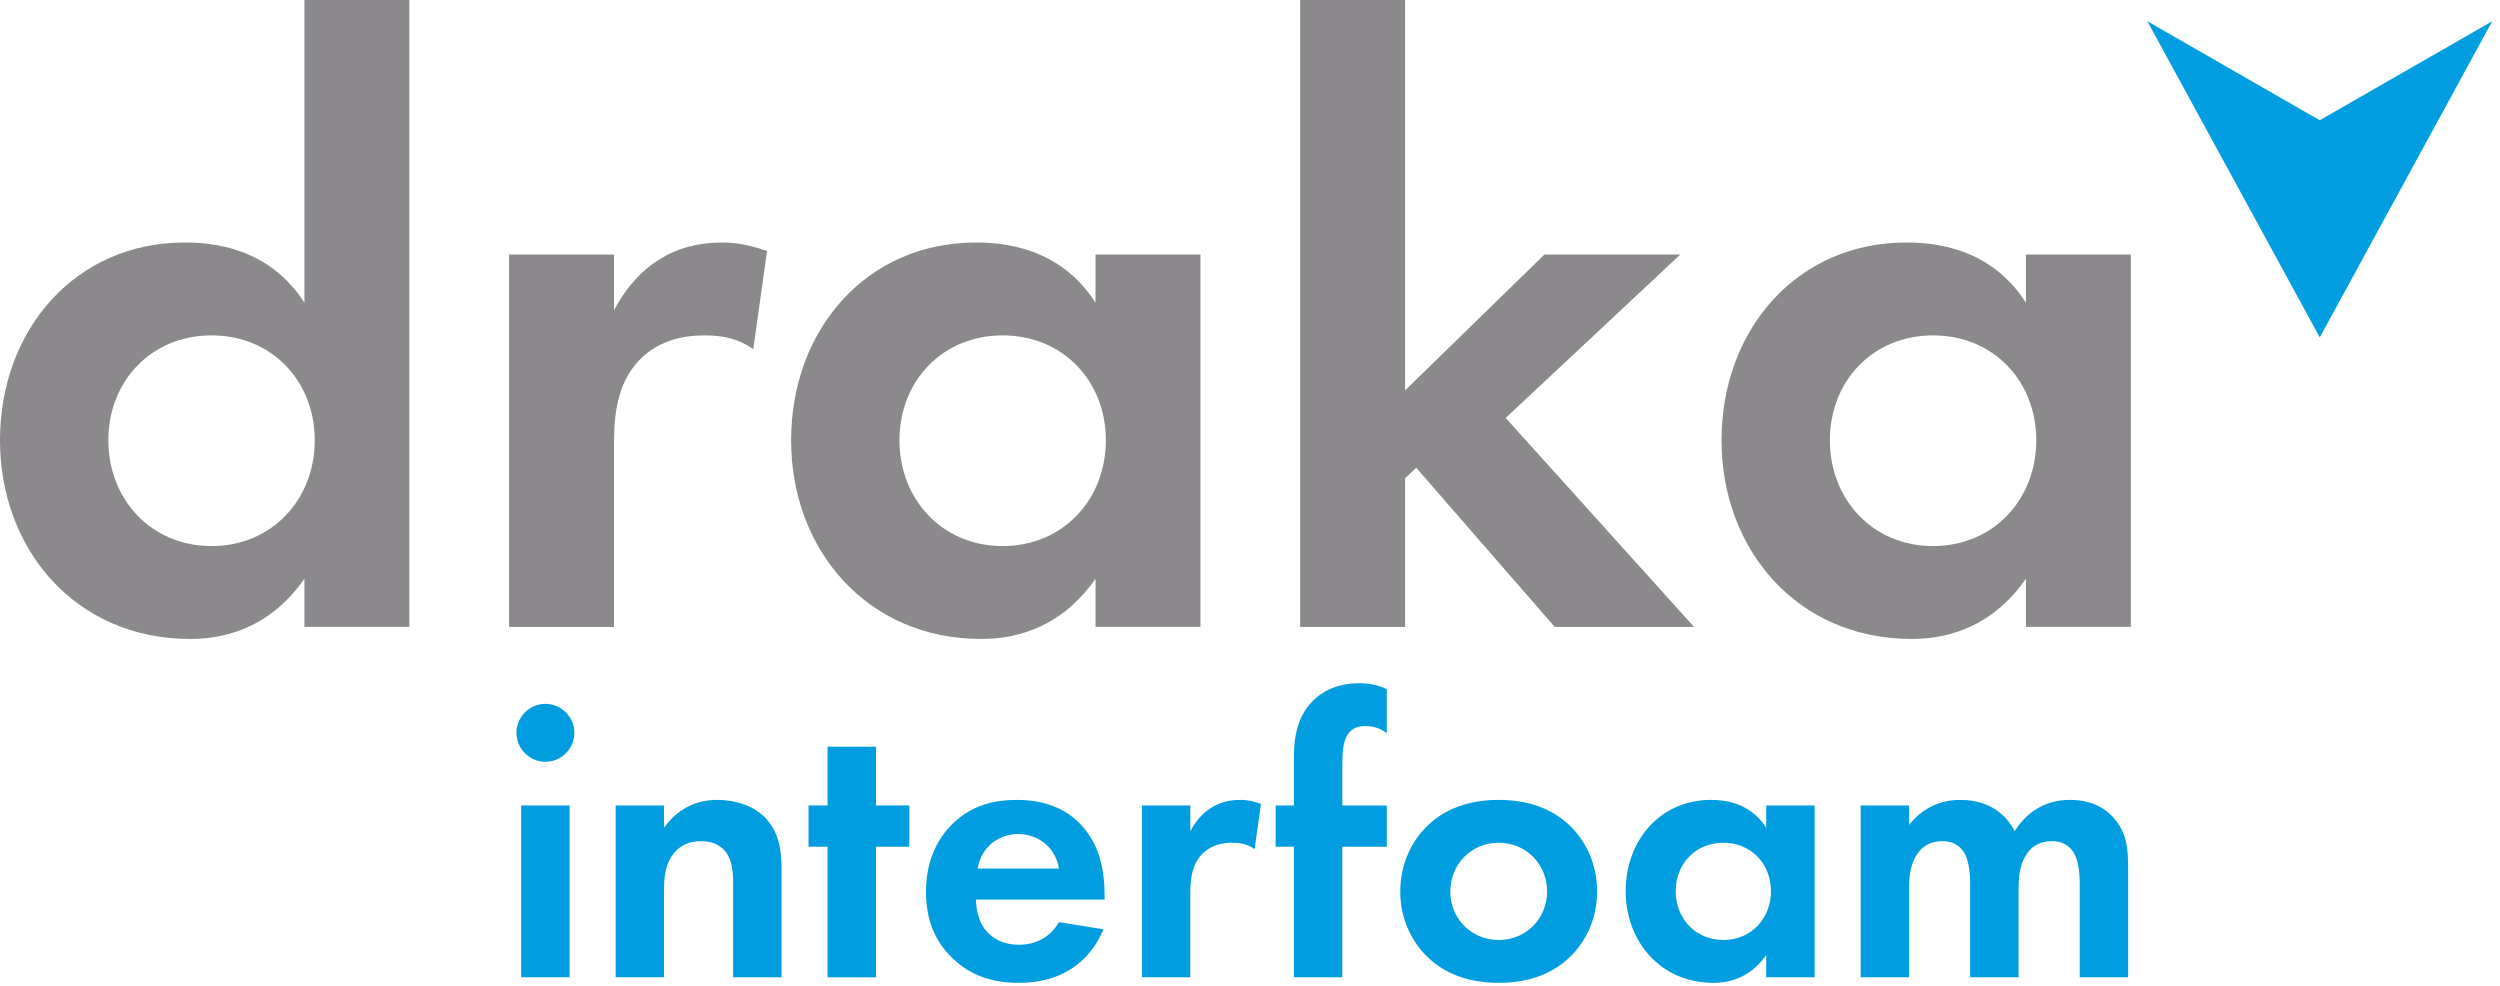 <?xml version="1.0" encoding="UTF-8" standalone="no"?><!DOCTYPE svg PUBLIC "-//W3C//DTD SVG 1.1//EN" "http://www.w3.org/Graphics/SVG/1.1/DTD/svg11.dtd"><svg width="100%" height="100%" viewBox="0 0 185 73" version="1.1" xmlns="http://www.w3.org/2000/svg" xmlns:xlink="http://www.w3.org/1999/xlink" xml:space="preserve" xmlns:serif="http://www.serif.com/" style="fill-rule:evenodd;clip-rule:evenodd;stroke-linejoin:round;stroke-miterlimit:1.414;"><g><path d="M158.904,1.573l12.76,23.394l12.76,-23.394l-12.762,7.326l-12.758,-7.326Z" style="fill:#009ee0;fill-rule:nonzero;"/><path d="M8.018,32.582c0,4.391 3.182,7.827 7.636,7.827c4.455,0 7.637,-3.436 7.637,-7.827c0,-4.391 -3.182,-7.763 -7.637,-7.763c-4.454,0 -7.636,3.372 -7.636,7.763m14.509,-32.582l7.764,0l0,46.39l-7.764,0l0,-3.563c-2.8,4.01 -6.491,4.455 -8.464,4.455c-8.463,0 -14.063,-6.619 -14.063,-14.7c0,-8.145 5.536,-14.637 13.681,-14.637c2.101,0 6.237,0.382 8.846,4.455l0,-22.4Z" style="fill:#8c898d;fill-rule:nonzero;"/><path d="M37.67,18.836l7.765,0l0,4.137c1.209,-2.355 2.862,-3.5 3.435,-3.818c1.21,-0.764 2.737,-1.209 4.583,-1.209c1.336,0 2.418,0.318 3.308,0.636l-1.018,7.254c-1.018,-0.7 -2.036,-1.018 -3.627,-1.018c-1.463,0 -3.627,0.318 -5.155,2.227c-1.463,1.847 -1.526,4.2 -1.526,6.109l0,13.237l-7.765,0l0,-27.555Z" style="fill:#8c898d;fill-rule:nonzero;"/><path d="M66.56,32.582c0,4.391 3.182,7.827 7.636,7.827c4.455,0 7.637,-3.436 7.637,-7.827c0,-4.391 -3.182,-7.763 -7.637,-7.763c-4.454,0 -7.636,3.372 -7.636,7.763m14.509,-13.746l7.764,0l0,27.554l-7.764,0l0,-3.563c-2.8,4.01 -6.491,4.455 -8.464,4.455c-8.463,0 -14.063,-6.619 -14.063,-14.7c0,-8.145 5.536,-14.637 13.681,-14.637c2.101,0 6.237,0.382 8.846,4.455l0,-3.564Z" style="fill:#8c898d;fill-rule:nonzero;"/><path d="M103.976,0l0,28.891l10.309,-10.054l10.055,0l-12.919,12.09l13.937,15.464l-10.309,0l-10.245,-11.773l-0.828,0.763l0,11.01l-7.764,0l0,-46.391l7.764,0Z" style="fill:#8c898d;fill-rule:nonzero;"/><path d="M135.411,32.582c0,4.391 3.182,7.827 7.636,7.827c4.455,0 7.637,-3.436 7.637,-7.827c0,-4.391 -3.182,-7.763 -7.637,-7.763c-4.454,0 -7.636,3.372 -7.636,7.763m14.508,-13.746l7.765,0l0,27.554l-7.765,0l0,-3.563c-2.799,4.01 -6.49,4.455 -8.463,4.455c-8.463,0 -14.063,-6.619 -14.063,-14.7c0,-8.145 5.536,-14.637 13.681,-14.637c2.101,0 6.236,0.382 8.845,4.455l0,-3.564Z" style="fill:#8c898d;fill-rule:nonzero;"/><path d="M42.151,72.319l-3.583,0l0,-12.716l3.583,0l0,12.716Zm-1.791,-20.234c1.175,0 2.144,0.969 2.144,2.144c0,1.175 -0.969,2.144 -2.144,2.144c-1.175,0 -2.144,-0.969 -2.144,-2.144c0,-1.175 0.969,-2.144 2.144,-2.144" style="fill:#009ee0;fill-rule:nonzero;"/><path d="M45.558,59.603l3.583,0l0,1.645c0.675,-0.94 1.879,-2.056 3.935,-2.056c1.116,0 2.761,0.323 3.76,1.557c0.88,1.086 0.998,2.349 0.998,3.583l0,7.987l-3.583,0l0,-6.93c0,-0.706 -0.029,-1.821 -0.675,-2.496c-0.558,-0.588 -1.322,-0.646 -1.675,-0.646c-0.939,0 -1.674,0.323 -2.202,1.116c-0.529,0.822 -0.558,1.731 -0.558,2.466l0,6.49l-3.583,0l0,-12.716Z" style="fill:#009ee0;fill-rule:nonzero;"/><path d="M64.824,62.657l0,9.663l-3.583,0l0,-9.663l-1.41,0l0,-3.054l1.41,0l0,-4.347l3.583,0l0,4.347l2.467,0l0,3.054l-2.467,0Z" style="fill:#009ee0;fill-rule:nonzero;"/><path d="M78.363,64.273c-0.294,-1.733 -1.704,-2.556 -3.025,-2.556c-1.321,0 -2.702,0.852 -2.995,2.556l6.02,0Zm3.289,4.493c-0.382,0.94 -1.821,3.965 -6.256,3.965c-2.056,0 -3.612,-0.587 -4.875,-1.792c-1.409,-1.321 -1.996,-2.966 -1.996,-4.963c0,-2.526 1.027,-4.082 1.938,-4.993c1.497,-1.468 3.259,-1.791 4.786,-1.791c2.585,0 4.083,1.028 4.964,2.085c1.351,1.615 1.527,3.612 1.527,4.993l0,0.293l-9.516,0c0,0.764 0.206,1.586 0.617,2.144c0.382,0.529 1.176,1.205 2.555,1.205c1.351,0 2.379,-0.647 2.967,-1.674l3.289,0.528Z" style="fill:#009ee0;fill-rule:nonzero;"/><path d="M84.501,59.603l3.583,0l0,1.909c0.557,-1.086 1.322,-1.615 1.585,-1.762c0.559,-0.352 1.263,-0.558 2.115,-0.558c0.616,0 1.116,0.147 1.528,0.294l-0.47,3.348c-0.47,-0.323 -0.94,-0.47 -1.674,-0.47c-0.676,0 -1.674,0.147 -2.379,1.028c-0.677,0.852 -0.705,1.938 -0.705,2.819l0,6.108l-3.583,0l0,-12.716Z" style="fill:#009ee0;fill-rule:nonzero;"/><path d="M99.332,62.657l0,9.663l-3.583,0l0,-9.663l-1.351,0l0,-3.054l1.351,0l0,-3.494c0,-1.176 0.089,-3.173 1.674,-4.494c0.764,-0.646 1.821,-1.057 3.142,-1.057c0.793,0 1.439,0.147 2.056,0.44l0,3.26c-0.499,-0.382 -0.998,-0.529 -1.615,-0.529c-0.47,0 -0.94,0.118 -1.292,0.647c-0.294,0.47 -0.382,1.145 -0.382,2.202l0,3.025l3.289,0l0,3.054l-3.289,0Z" style="fill:#009ee0;fill-rule:nonzero;"/><path d="M114.486,65.976c0,-1.997 -1.527,-3.612 -3.583,-3.612c-2.056,0 -3.582,1.615 -3.582,3.612c0,1.938 1.497,3.583 3.582,3.583c2.085,0 3.583,-1.645 3.583,-3.583m1.557,-4.993c1.263,1.145 2.144,2.908 2.144,4.993c0,2.056 -0.881,3.818 -2.144,4.963c-1.087,0.999 -2.732,1.792 -5.14,1.792c-2.408,0 -4.053,-0.793 -5.139,-1.792c-1.262,-1.145 -2.145,-2.907 -2.145,-4.963c0,-2.085 0.883,-3.848 2.145,-4.993c1.086,-0.999 2.731,-1.792 5.139,-1.792c2.408,0 4.053,0.793 5.14,1.792" style="fill:#009ee0;fill-rule:nonzero;"/><path d="M124.003,65.947c0,2.026 1.468,3.612 3.524,3.612c2.055,0 3.523,-1.586 3.523,-3.612c0,-2.027 -1.468,-3.583 -3.523,-3.583c-2.056,0 -3.524,1.556 -3.524,3.583m6.696,-6.343l3.582,0l0,12.716l-3.582,0l0,-1.645c-1.292,1.85 -2.997,2.056 -3.906,2.056c-3.907,0 -6.491,-3.054 -6.491,-6.784c0,-3.76 2.555,-6.755 6.314,-6.755c0.969,0 2.878,0.176 4.083,2.056l0,-1.644Z" style="fill:#009ee0;fill-rule:nonzero;"/><path d="M137.688,59.603l3.583,0l0,1.439c1.351,-1.703 3.025,-1.85 3.788,-1.85c2.674,0 3.702,1.674 4.025,2.32c0.616,-0.998 1.879,-2.32 4.082,-2.32c1.967,0 2.937,0.911 3.435,1.557c0.823,1.086 0.881,2.173 0.881,3.583l0,7.987l-3.582,0l0,-6.93c0,-1.499 -0.324,-2.174 -0.588,-2.496c-0.47,-0.588 -1.116,-0.646 -1.469,-0.646c-0.968,0 -1.585,0.44 -1.967,1.116c-0.469,0.763 -0.5,1.79 -0.5,2.466l0,6.49l-3.583,0l0,-6.93c0,-1.499 -0.323,-2.174 -0.586,-2.496c-0.471,-0.588 -1.116,-0.646 -1.469,-0.646c-0.97,0 -1.586,0.44 -1.967,1.116c-0.471,0.763 -0.5,1.79 -0.5,2.466l0,6.49l-3.583,0l0,-12.716Z" style="fill:#009ee0;fill-rule:nonzero;"/></g></svg>